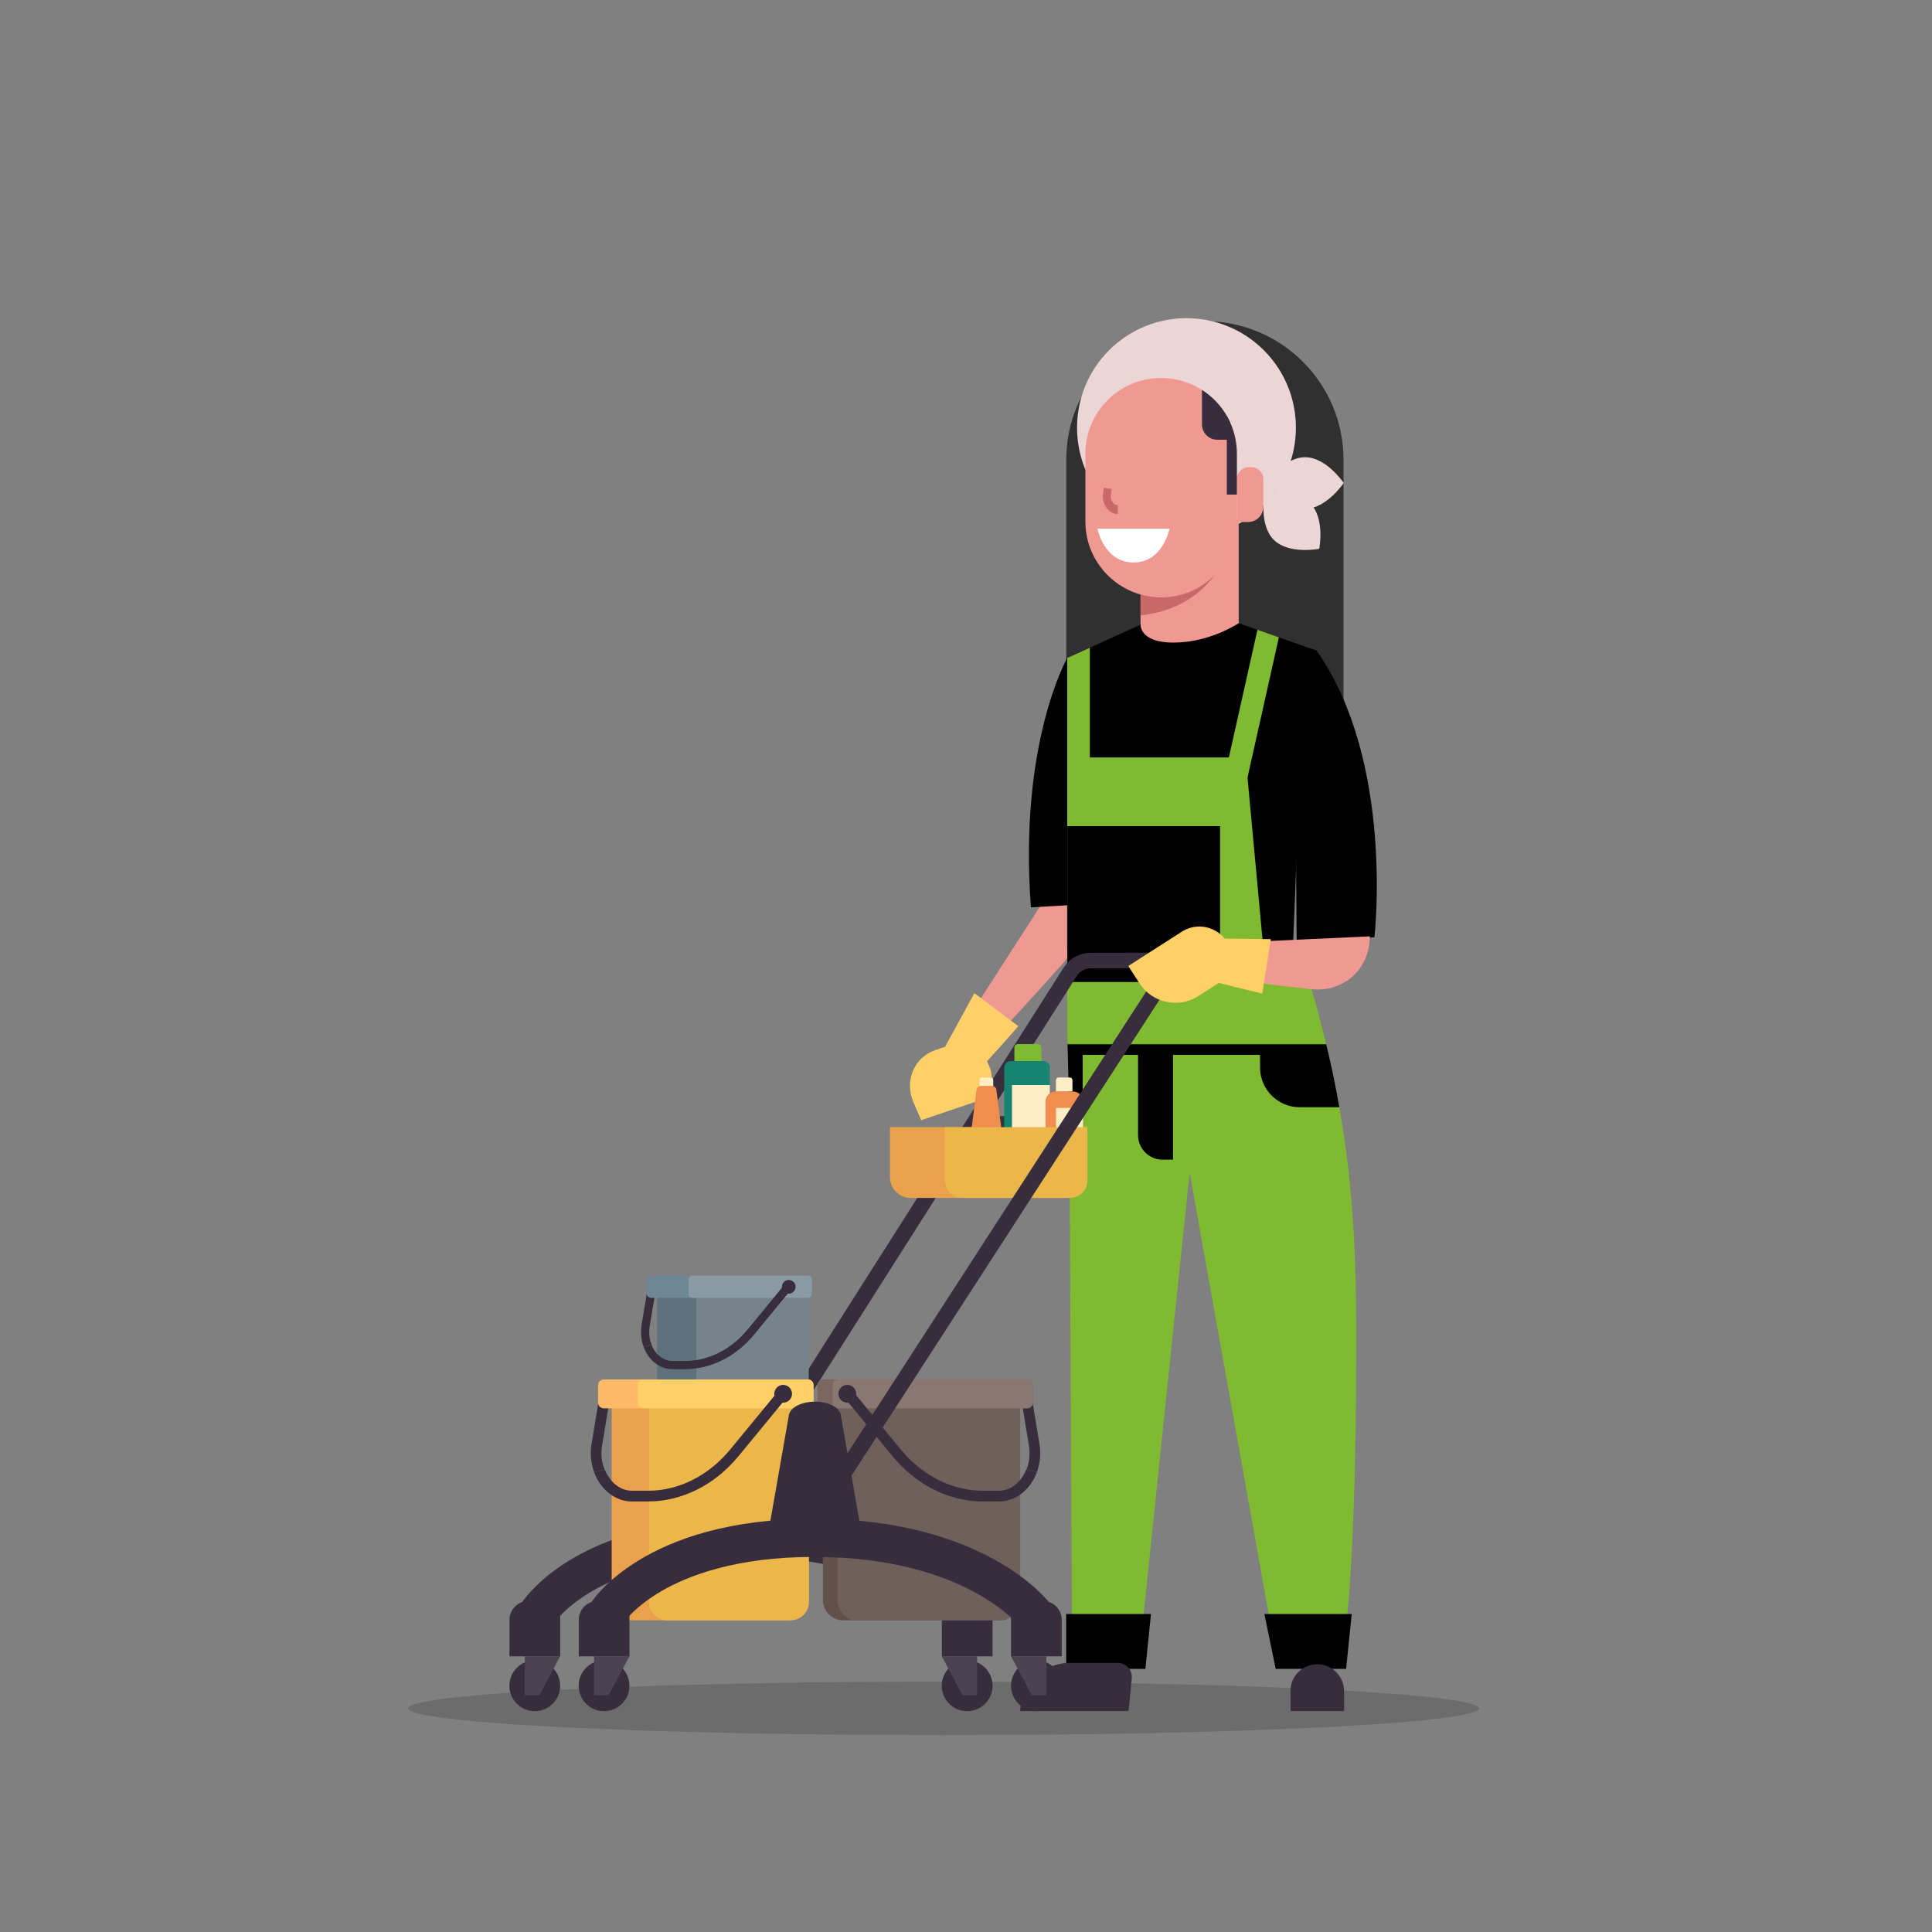 <?xml version="1.0" encoding="utf-8"?>
<svg xmlns="http://www.w3.org/2000/svg" style="enable-background:new 0 0 2000 2000;" version="1.1" viewBox="0 0 2000 2000" x="0px" y="0px">
<rect x="0" y="0" width="2000" height="2000" fill="#808080" stroke="none"/>
<style type="text/css">
	.st0{display:none;fill:#FFFEFA;}
	.st1{opacity:0.2;fill:#231F20;}
	.st2{fill:#303030;}
	.st3{fill:#F09993;}
	.st4{fill:#FFCF68;}
	.st5{fill:#80BA30;}
	.st6{fill:#382D3D;}
	.st7{fill:#EBD5D5;}
	.st8{fill:#C96868;}
	.st9{fill:#FFFFFF;}
	.st10{fill:#EBA04B;}
	.st11{fill:#31373B;}
	.st12{fill:#FEEDC5;}
	.st13{fill:#F18D4F;}
	.st14{fill:#158572;}
	.st15{fill:#B6BBC7;}
	.st16{fill:#452D39;}
	.st17{fill:#EBB74B;}
	.st18{fill:#4C4352;}
	.st19{fill:#5E707C;}
	.st20{fill:#6F8794;}
	.st21{fill:#77838B;}
	.st22{fill:#8A9AA3;}
	.st23{fill:#FFBA68;}
	.st24{fill:#62504B;}
	.st25{fill:#7D665F;}
	.st26{fill:#6F605B;}
	.st27{fill:#8A7771;}
</style>
<switch>
	
	<g>
		<g id="Layer_2">
			<rect class="st0" height="2000" width="2000" x="10.6" y="-3.1"/>
		</g>
		<g id="Layer_1">
			<ellipse class="st1" cx="976.8" cy="1768.5" rx="554.3" ry="27.7"/>
			<g>
				<g>
					<g>
						<g>
							<path class="st2" d="M1103.8,783h287V476c0-79.3-64.3-143.5-143.5-143.5h0c-79.3,0-143.5,64.3-143.5,143.5V783z"/>
						</g>
					</g>
					<g>
						<g>
							<g>
								<g>
									<g>
										<g>
											<g>
												<path class="st3" d="M994.4,1066.1l25,17.6c0,0,8.2-4.7,81-86.5c21.5-24.2,18.4-60.7-9.7-80.7L994.4,1066.1z"/>
											</g>
										</g>
									</g>
								</g>
							</g>
							<path class="st4" d="M978.3,1083.7l30.4-55.6l45.5,34.2c0,0-38.3,43.7-39.1,42.9C1014.4,1104.4,978.3,1083.7,978.3,1083.7z"/>
							<g>
								<g>
									<path class="st4" d="M968.2,1087.1l42.5-14.4l13.4,31.2c6.6,15.2-0.5,32-15.6,37.1l-54.9,18.6l-8.1-18.7&#xA;										C936.1,1118.7,946.3,1094.5,968.2,1087.1z"/>
								</g>
							</g>
							<g>
								<g>
									<path d="M1104.8,681.1l20.9,254.8l-58.5,3.4C1054.4,769.1,1104.8,681.1,1104.8,681.1z"/>
								</g>
							</g>
							<g>
								<path d="M1344.2,830.9c-4.8,132.7-5.8,149.6-5.8,149.6h-233.7V681.1l92.9-42.1h67.4l36.5,12.9l22.2,7.8l39,13.8&#xA;									L1344.2,830.9z"/>
							</g>
							<polygon class="st5" points="1315.6,1065.9 1104.8,1065.9 1104.8,784.1 1289.5,784.1"/>
							<path class="st5" d="M1323.9,659.8l-36.4,162.6c-1.4,6.3-7.7,10.3-14,8.9c-6.3-1.4-10.3-7.7-8.8-14l37-165.4L1323.9,659.8z"/>
							<path class="st5" d="M1104.8,1065.9l0.4,15.1l0.3,11l1.4,56.8l3,578.8h68.1l53.5-513.7l92,513.7h62.9&#xA;								c0,0,17.6-48.3,17.6-342.1c0-80.5-2.7-155.4-17.5-239.2c-3.1-17.6-6.7-35.7-11-54.2c-0.8-3.6-1.7-7.3-2.6-11&#xA;								c-7.6-31.7-17.1-65-28.7-100.6h-239.4L1104.8,1065.9z"/>
							<path d="M1304.4,1092v13.2c0,22.6,18.4,41,41,41h41.1c-3.1-17.6-6.7-35.7-11-54.2H1304.4z"/>
							<path d="M1105.1,1081l0.3,11h270.1c-0.8-3.6-1.7-7.3-2.6-11H1105.1z"/>
							<polygon points="1399.3,1670.8 1308.9,1670.8 1320.6,1727.6 1393.5,1727.6"/>
							<path d="M1215.8,1016.6h-110.9V855.2H1263v114.2C1263,995.5,1241.9,1016.6,1215.8,1016.6z"/>
							<g>
								<g>
									<g>
										<g>
											<g>
												<g>
													<g>
														<g>
															<path class="st6" d="M1363.6,1722.8c-15.3,0-27.7,12.4-27.7,27.7l0,20.8h55.5l0-20.8&#xA;																C1391.3,1735.2,1378.9,1722.8,1363.6,1722.8z"/>
														</g>
													</g>
												</g>
											</g>
										</g>
									</g>
								</g>
							</g>
							<polygon points="1191.5,1670.8 1103.7,1670.8 1103.7,1727.6 1185.7,1727.6"/>
							<g>
								<g>
									<g>
										<g>
											<g>
												<g>
													<g>
														<path class="st6" d="M1056.1,1771.3h112.2l3.3-33.8c0.9-8.6-5.9-16.1-14.6-16.1l-49.5,0&#xA;															C1079.6,1721.5,1057,1743.6,1056.1,1771.3z"/>
													</g>
												</g>
											</g>
										</g>
									</g>
								</g>
							</g>
							<path d="M1178.1,1092h36.2v108.5h-10.7c-14.1,0-25.5-11.4-25.5-25.5V1092z"/>
							<path d="M1105.4,1092l1.4,56.8c3.6-0.4,6.9-2.1,9.3-4.5c2.9-2.9,4.7-6.8,4.7-11.2V1092H1105.4z"/>
							<path class="st5" d="M1116.5,834.2L1116.5,834.2c-6.5,0-11.7-5.2-11.7-11.7V681.1l23.4-10.6v152&#xA;								C1128.2,829,1122.9,834.2,1116.5,834.2z"/>
						</g>
					</g>
					<g>
						<g>
							<g>
								<g>
									<path d="M1340,666.9l2.3,306.9l80.5-3.5c0,0,21.1-181.9-59.9-296.8L1340,666.9z"/>
								</g>
							</g>
						</g>
					</g>
					<g>
						<g>
							<g>
								<g>
									<g>
										<path class="st3" d="M1240.3,977.5l0.1,30.6c0,0,8.6,4,117.4,15.9c32.2,3.5,60.2-20.1,60.2-54.7L1240.3,977.5z"/>
									</g>
								</g>
							</g>
						</g>
					</g>
					<path class="st4" d="M1252.3,971.4l63.3,0.8l-8.9,56.3c0,0-56.6-13.4-56.2-14.4S1252.3,971.4,1252.3,971.4z"/>
					<path class="st7" d="M1311,500c0,0,17.9,26.7,40,26.7s40-26.7,40-26.7s-17.9-26.7-40-26.7S1311,500,1311,500z"/>
					<path class="st7" d="M1309.1,511.5c0,0-6.2,31.5,9.4,47.2s47.2,9.4,47.2,9.4s6.2-31.5-9.4-47.2&#xA;						C1340.6,505.3,1309.1,511.5,1309.1,511.5z"/>
					<g>
						<g>
							<g>
								<g>
									<g>
										
											<ellipse class="st7" cx="1228.4" cy="442.6" rx="113.3" ry="113.3" transform="matrix(0.707 -0.707 0.707 0.707 46.838 998.236)"/>
									</g>
								</g>
							</g>
						</g>
					</g>
					<g>
						<g>
							<g>
								<g>
									<g>
										<g>
											<g>
												<path class="st3" d="M1295.4,483.6h-2.6c-6.9,0-12.5,5.6-12.5,12.5v44.3h11.7c8.7,0,15.8-7.1,15.8-15.8V496&#xA;													C1307.9,489.2,1302.3,483.6,1295.4,483.6z"/>
											</g>
										</g>
									</g>
								</g>
							</g>
						</g>
					</g>
					<g>
						<g>
							<g>
								<g>
									<g>
										<g>
											<g>
												<g>
													<g>
														<g>
															<g>
																<path class="st3" d="M1180.7,645.1c0,0-3.1,20.1,34.4,20.1s67.2-20.1,67.2-20.1V536.3h-101.6V645.1z"/>
															</g>
														</g>
													</g>
												</g>
											</g>
										</g>
									</g>
								</g>
							</g>
						</g>
					</g>
					<g>
						<g>
							<g>
								<g>
									<g>
										<g>
											<g>
												<g>
													<g>
														<g>
															<g>
																<path class="st8" d="M1180.7,637.1v-71.4h92C1272.7,565.7,1256.4,629,1180.7,637.1z"/>
															</g>
														</g>
													</g>
												</g>
											</g>
										</g>
									</g>
								</g>
							</g>
						</g>
					</g>
					<g>
						<g>
							<g>
								<g>
									<g>
										<path class="st3" d="M1123.6,469.6v70.4c0,21.7,8.8,41.2,23,55.4c14.2,14.2,33.8,23,55.4,23c43.3,0,78.4-35.1,78.4-78.4&#xA;											v-70.4c0-11.5-2.5-22.4-6.9-32.2c-1.1-2.3-2.2-4.6-3.5-6.8c-6.3-10.9-15.1-20.1-25.7-26.9c-12.2-7.8-26.7-12.4-42.3-12.4&#xA;											C1158.7,391.3,1123.6,426.4,1123.6,469.6z"/>
									</g>
								</g>
							</g>
						</g>
					</g>
					<g>
						<g>
							<g>
								<g>
									<g>
										<g>
											<g>
												<g>
													<g>
														<g>
															<g>
																<path class="st8" d="M1157.3,532.1c-4.4,0-8.6-2.1-11.5-5.9c-3.2-4.1-4.7-9.6-4-15.1l0.8-6.2l8.2,1.3l-0.8,6.2&#xA;																	c-0.4,2.9,0.4,5.7,2,7.8c1.4,1.8,3.2,2.7,5.2,2.7V532.1z"/>
															</g>
														</g>
													</g>
												</g>
											</g>
										</g>
									</g>
								</g>
							</g>
						</g>
					</g>
					<g>
						<g>
							<g>
								<g>
									<g>
										<g>
											<g>
												<g>
													<g>
														<g>
															<g>
																<path class="st9" d="M1210.7,547.3c0,0-6.7,35-37.3,35s-37.3-35-37.3-35H1210.7z"/>
															</g>
														</g>
													</g>
												</g>
											</g>
										</g>
									</g>
								</g>
							</g>
						</g>
					</g>
					<g>
						<g>
							<g>
								<g>
									<g>
										<g>
											<path class="st6" d="M1270,430.6V512h10.4v-42.3c0-11.5-2.5-22.4-6.9-32.2C1272.4,435.1,1271.2,432.8,1270,430.6z"/>
										</g>
									</g>
								</g>
							</g>
						</g>
					</g>
					<g>
						<g>
							<g>
								<g>
									<g>
										<g>
											<path class="st6" d="M1244.3,403.7v35.8c0,8.7,7.1,15.7,15.8,15.7h13.4v-17.9c-1.1-2.3-2.2-4.6-3.5-6.8&#xA;												C1263.7,419.7,1254.9,410.4,1244.3,403.7z"/>
										</g>
									</g>
								</g>
							</g>
						</g>
					</g>
				</g>
				<g>
					<g>
						<path class="st6" d="M742.3,1596.2l-13.6-8.6l372.3-585.8c6.2-9.7,16.7-15.5,28.3-15.5h35.7v16.1h-35.7c-6,0-11.5,3-14.7,8.1&#xA;							L742.3,1596.2z"/>
					</g>
					<path class="st10" d="M921.3,1166.8h203.4v51.9c0,11.8-9.6,21.4-21.4,21.4H942.7c-11.8,0-21.4-9.6-21.4-21.4V1166.8z"/>
					<g>
						<g>
							<g>
								<g>
									<path class="st11" d="M1037.9,1155.3h18.1c6.8,0,12.4,5.5,12.4,12.4v18.4c0,6.8-5.5,12.4-12.4,12.4h-18.1&#xA;										c-6.8,0-12.4-5.5-12.4-12.4v-18.4C1025.5,1160.8,1031.1,1155.3,1037.9,1155.3z"/>
									<path class="st12" d="M1016.5,1115.5h9.4c1.3,0,2.3,1.1,2.3,2.3v12.2h-14.1v-12.2&#xA;										C1014.1,1116.6,1015.2,1115.5,1016.5,1115.5z"/>
									<path class="st13" d="M1010.9,1127.8c0.3-2.1,2.6-3.7,5.2-3.7h10.1c2.6,0,5,1.6,5.2,3.7l7.4,58c0.9,6.7-2.6,12.6-7.7,12.6&#xA;										h-19.9c-5.2,0-8.6-5.9-7.7-12.6L1010.9,1127.8z"/>
								</g>
							</g>
							<g>
								<g>
									<path class="st14" d="M1046.3,1098.4h33.9c3.7,0,6.6,3,6.6,6.6v93.4h-47.2V1105C1039.7,1101.4,1042.6,1098.4,1046.3,1098.4&#xA;										z"/>
									<path class="st5" d="M1053.6,1080.8h20.9c2,0,3.6,1.6,3.6,3.6v14h-28v-14C1050.1,1082.4,1051.7,1080.8,1053.6,1080.8z"/>
									<rect class="st12" height="47.4" width="39.2" x="1047.6" y="1123.2"/>
								</g>
								<g>
									<path class="st13" d="M1092.6,1129.9h18.2c5.7,0,10.3,4.6,10.3,10.3v58.3h-38.8v-58.3&#xA;										C1082.3,1134.5,1086.9,1129.9,1092.6,1129.9z"/>
									<path class="st12" d="M1096,1115.4h11.4c1.6,0,2.8,1.3,2.8,2.8v11.6h-17.1v-11.6C1093.2,1116.7,1094.4,1115.4,1096,1115.4z"/>
									<rect class="st12" height="39" width="27.9" x="1093.2" y="1146.9"/>
								</g>
							</g>
							<g>
								<path class="st15" d="M1023.8,1175.8h31.3c2.2,0,3.9,1.8,3.9,3.9v14.8c0,2.2-1.8,3.9-3.9,3.9h-31.3c-2.2,0-3.9-1.8-3.9-3.9&#xA;									v-14.8C1019.9,1177.5,1021.7,1175.8,1023.8,1175.8z"/>
								<path class="st16" d="M1021.5,1169.4h36.3c0.9,0,1.6,0.7,1.6,1.6v3.3c0,0.9-0.7,1.6-1.6,1.6h-36.3c-0.9,0-1.6-0.7-1.6-1.6&#xA;									v-3.3C1019.9,1170.1,1020.6,1169.4,1021.5,1169.4z"/>
							</g>
						</g>
					</g>
					<path class="st17" d="M978.1,1166.8h147.6v55.1c0,10.1-8.2,18.2-18.2,18.2H996.4c-10.1,0-18.2-8.2-18.2-18.2V1166.8z"/>
					<g>
						<path class="st6" d="M579.9,1657.3H547c-10.8,0-19.6,8.8-19.6,19.6v37.7h52.5V1657.3z"/>
						<path class="st6" d="M1007.9,1657.3h-32.9v57.3h52.5v-37.7C1027.5,1666,1018.7,1657.3,1007.9,1657.3z"/>
						<g>
							<path class="st6" d="M983.7,1683.5c0-0.1-14.3-18-47.3-35.7c-30.7-16.5-84.2-36.1-165.4-36.1c-80.4,0-130.3,19.3-158,35.4&#xA;								c-29.5,17.2-40.7,34.6-40.8,34.8l0.1-0.2l-33.8-20.2c2.2-3.6,55.3-89.3,232.5-89.3c175.9,0,241.4,83.9,244.1,87.5&#xA;								L983.7,1683.5z"/>
						</g>
						<path class="st6" d="M772,1451L772,1451c-13.5,0-25.5,5.8-26.9,13.7L724,1585.2h95.9l-21.1-120.4&#xA;							C797.5,1456.8,785.5,1451,772,1451z"/>
						<circle class="st6" cx="553.6" cy="1745.1" r="26.3"/>
						<polygon class="st18" points="543.3,1754.9 558.4,1754.9 579.9,1714.5 543.3,1714.5"/>
						<circle class="st6" cx="1001.2" cy="1745.1" r="26.3"/>
						<polygon class="st18" points="1011.5,1754.9 996.4,1754.9 974.9,1714.5 1011.5,1714.5"/>
					</g>
					<g>
						<path class="st6" d="M666.2,1394.1l8.3-2.1c-2.3-5.7-3-12.2-2-18.7l5.6-33.8l-8.4-1.3l-5.6,33.8&#xA;							C663,1379.6,663.7,1387.3,666.2,1394.1z"/>
						<path class="st19" d="M680.2,1332.1h155.9v122.2c0,9.1-7.4,16.4-16.4,16.4H696.6c-9.1,0-16.4-7.4-16.4-16.4V1332.1z"/>
						<path class="st20" d="M674,1343.5h161.8c2.5,0,4.6-2.1,4.6-4.6v-13.7c0-2.5-2.1-4.6-4.6-4.6H674c-2.5,0-4.6,2.1-4.6,4.6v13.7&#xA;							C669.4,1341.5,671.5,1343.5,674,1343.5z"/>
						<path class="st21" d="M720.8,1332.1h116.4v124.4c0,7.8-6.4,14.2-14.2,14.2h-88c-7.8,0-14.2-6.4-14.2-14.2V1332.1z"/>
						<path class="st22" d="M716.8,1343.5h119.7c2.2,0,4-1.8,4-4v-15c0-2.2-1.8-4-4-4H716.8c-2.2,0-4,1.8-4,4v15&#xA;							C712.8,1341.8,714.6,1343.5,716.8,1343.5z"/>
						<g>
							<path class="st6" d="M666.2,1394.1c1.6,4.5,4,8.6,7,12.2c6.1,7.2,14.3,11.1,23,11.1H709c26.8,0,53-13.1,71.7-35.9l38.4-46.7&#xA;								l-6.6-5.4l-38.4,46.7c-17.1,20.9-40.9,32.8-65.2,32.8h-12.8c-6.2,0-12-2.9-16.5-8.1c-2.2-2.5-3.9-5.5-5.2-8.7L666.2,1394.1z"/>
						</g>
						<path class="st6" d="M809.4,1332.1c0,3.9,3.2,7.1,7.1,7.1c3.9,0,7.1-3.2,7.1-7.1c0-3.9-3.2-7.1-7.1-7.1&#xA;							C812.6,1325,809.4,1328.2,809.4,1332.1z"/>
					</g>
					<g>
						<path class="st6" d="M615,1523.9l10.8-2.7c-3-7.5-3.9-16-2.6-24.4l7.3-44.1l-10.9-1.7l-7.3,44.1&#xA;							C610.7,1504.9,611.7,1514.9,615,1523.9z"/>
						<path class="st10" d="M633.1,1442.9h203.4V1656c0,11.8-9.6,21.4-21.4,21.4H654.6c-11.8,0-21.4-9.6-21.4-21.4V1442.9z"/>
						<path class="st23" d="M625.1,1457.9h211.1c3.3,0,6-2.7,6-6V1434c0-3.3-2.7-6-6-6H625.1c-3.3,0-6,2.7-6,6v17.9&#xA;							C619.1,1455.2,621.8,1457.9,625.1,1457.9z"/>
						<path class="st17" d="M671.7,1442.9h165.8v215.2c0,10.7-8.7,19.3-19.3,19.3H691.1c-10.7,0-19.3-8.7-19.3-19.3V1442.9z"/>
						<path class="st4" d="M665.7,1457.9h171c3,0,5.4-2.4,5.4-5.4v-19c0-3-2.4-5.4-5.4-5.4h-171c-3,0-5.4,2.4-5.4,5.4v19&#xA;							C660.3,1455.4,662.7,1457.9,665.7,1457.9z"/>
						<g>
							<path class="st6" d="M615,1523.9c2.1,5.9,5.2,11.3,9.2,15.9c8,9.3,18.6,14.5,30,14.5h16.7c35,0,69.1-17.1,93.6-46.9&#xA;								l50.1-60.9l-8.5-7l-50.1,60.9c-22.4,27.2-53.3,42.8-85,42.8h-16.7c-8.1,0-15.7-3.8-21.5-10.6c-2.8-3.3-5.1-7.2-6.8-11.4&#xA;								L615,1523.9z"/>
						</g>
						
							<ellipse class="st6" cx="811" cy="1442.9" rx="9.2" ry="9.2" transform="matrix(0.707 -0.707 0.707 0.707 -782.781 996.085)"/>
					</g>
					<g>
						<path class="st6" d="M1073.4,1523.9l-10.8-2.7c3-7.5,3.9-16,2.6-24.4l-7.3-44.1l10.9-1.7l7.3,44.1&#xA;							C1077.7,1504.9,1076.6,1514.9,1073.4,1523.9z"/>
						<path class="st24" d="M1055.2,1442.9H851.8V1656c0,11.8,9.6,21.4,21.4,21.4h160.5c11.8,0,21.4-9.6,21.4-21.4V1442.9z"/>
						<path class="st25" d="M1063.2,1457.9H852.2c-3.3,0-6-2.7-6-6V1434c0-3.3,2.7-6,6-6h211.1c3.3,0,6,2.7,6,6v17.9&#xA;							C1069.2,1455.2,1066.5,1457.9,1063.2,1457.9z"/>
						<path class="st26" d="M1056.2,1442.9h-189v213.9c0,11.4,9.2,20.6,20.6,20.6h147.7c11.4,0,20.6-9.2,20.6-20.6V1442.9z"/>
						<path class="st27" d="M1063.4,1457.9H867.8c-3.2,0-5.8-2.6-5.8-5.8v-18.3c0-3.2,2.6-5.8,5.8-5.8h195.7c3.2,0,5.8,2.6,5.8,5.8&#xA;							v18.3C1069.2,1455.3,1066.6,1457.9,1063.4,1457.9z"/>
						<g>
							<path class="st6" d="M1073.4,1523.9c-2.1,5.9-5.2,11.3-9.2,15.9c-8,9.3-18.6,14.5-30,14.5h-16.7c-35,0-69.1-17.1-93.6-46.9&#xA;								l-50.1-60.9l8.5-7l50.1,60.9c22.4,27.2,53.3,42.8,85,42.8h16.7c8.1,0,15.7-3.8,21.5-10.6c2.8-3.3,5.1-7.2,6.8-11.4&#xA;								L1073.4,1523.9z"/>
						</g>
						
							<ellipse class="st6" cx="877.4" cy="1442.9" rx="9.2" ry="9.2" transform="matrix(0.707 -0.707 0.707 0.707 -763.341 1043.018)"/>
					</g>
					<g>
						<path class="st6" d="M651.6,1657.3h-32.9c-10.8,0-19.6,8.8-19.6,19.6v37.7h52.5V1657.3z"/>
						<path class="st6" d="M1079.5,1657.3h-32.9v57.3h52.5v-37.7C1099.1,1666,1090.3,1657.3,1079.5,1657.3z"/>
						<g>
							<path class="st6" d="M1055.4,1683.5c0-0.1-14.3-18-47.3-35.7c-30.7-16.5-84.2-36.1-165.4-36.1c-80.4,0-130.3,19.3-158,35.4&#xA;								c-29.5,17.2-40.7,34.6-40.8,34.8l0.1-0.2l-33.8-20.2c2.2-3.6,55.3-89.3,232.5-89.3c175.9,0,241.4,83.9,244.1,87.5&#xA;								L1055.4,1683.5z"/>
						</g>
						<path class="st6" d="M843.6,1451L843.6,1451c-13.5,0-25.5,5.8-26.9,13.7l-21.1,120.4h95.9l-21.1-120.4&#xA;							C869.2,1456.8,857.2,1451,843.6,1451z"/>
						<circle class="st6" cx="625.3" cy="1745.1" r="26.3"/>
						<polygon class="st18" points="615,1754.9 630.1,1754.9 651.6,1714.5 615,1714.5"/>
						<circle class="st6" cx="1072.9" cy="1745.1" r="26.3"/>
						<polygon class="st18" points="1083.2,1754.9 1068.1,1754.9 1046.6,1714.5 1083.2,1714.5"/>
					</g>
					<g>
						<path class="st6" d="M836.9,1596.5l-13.5-8.8l374.6-579c1.2-1.9,0.5-3.6,0.2-4.2c-0.4-0.7-1.4-2.2-3.6-2.2h-29.9v-16.1h29.9&#xA;							c7.4,0,14.2,4.1,17.8,10.6c3.6,6.5,3.2,14.5-0.8,20.7L836.9,1596.5z"/>
					</g>
				</g>
				<g>
					<path class="st4" d="M1168,1000l55.4-35.5c15.7-10.1,36.5-5.5,46.6,10.2v0c9.4,14.7,5.2,34.2-9.5,43.6l-19.9,12.8&#xA;						c-20.6,13.2-47.9,7.2-61.1-13.3L1168,1000z"/>
				</g>
			</g>
		</g>
	</g>
</switch>

</svg>
